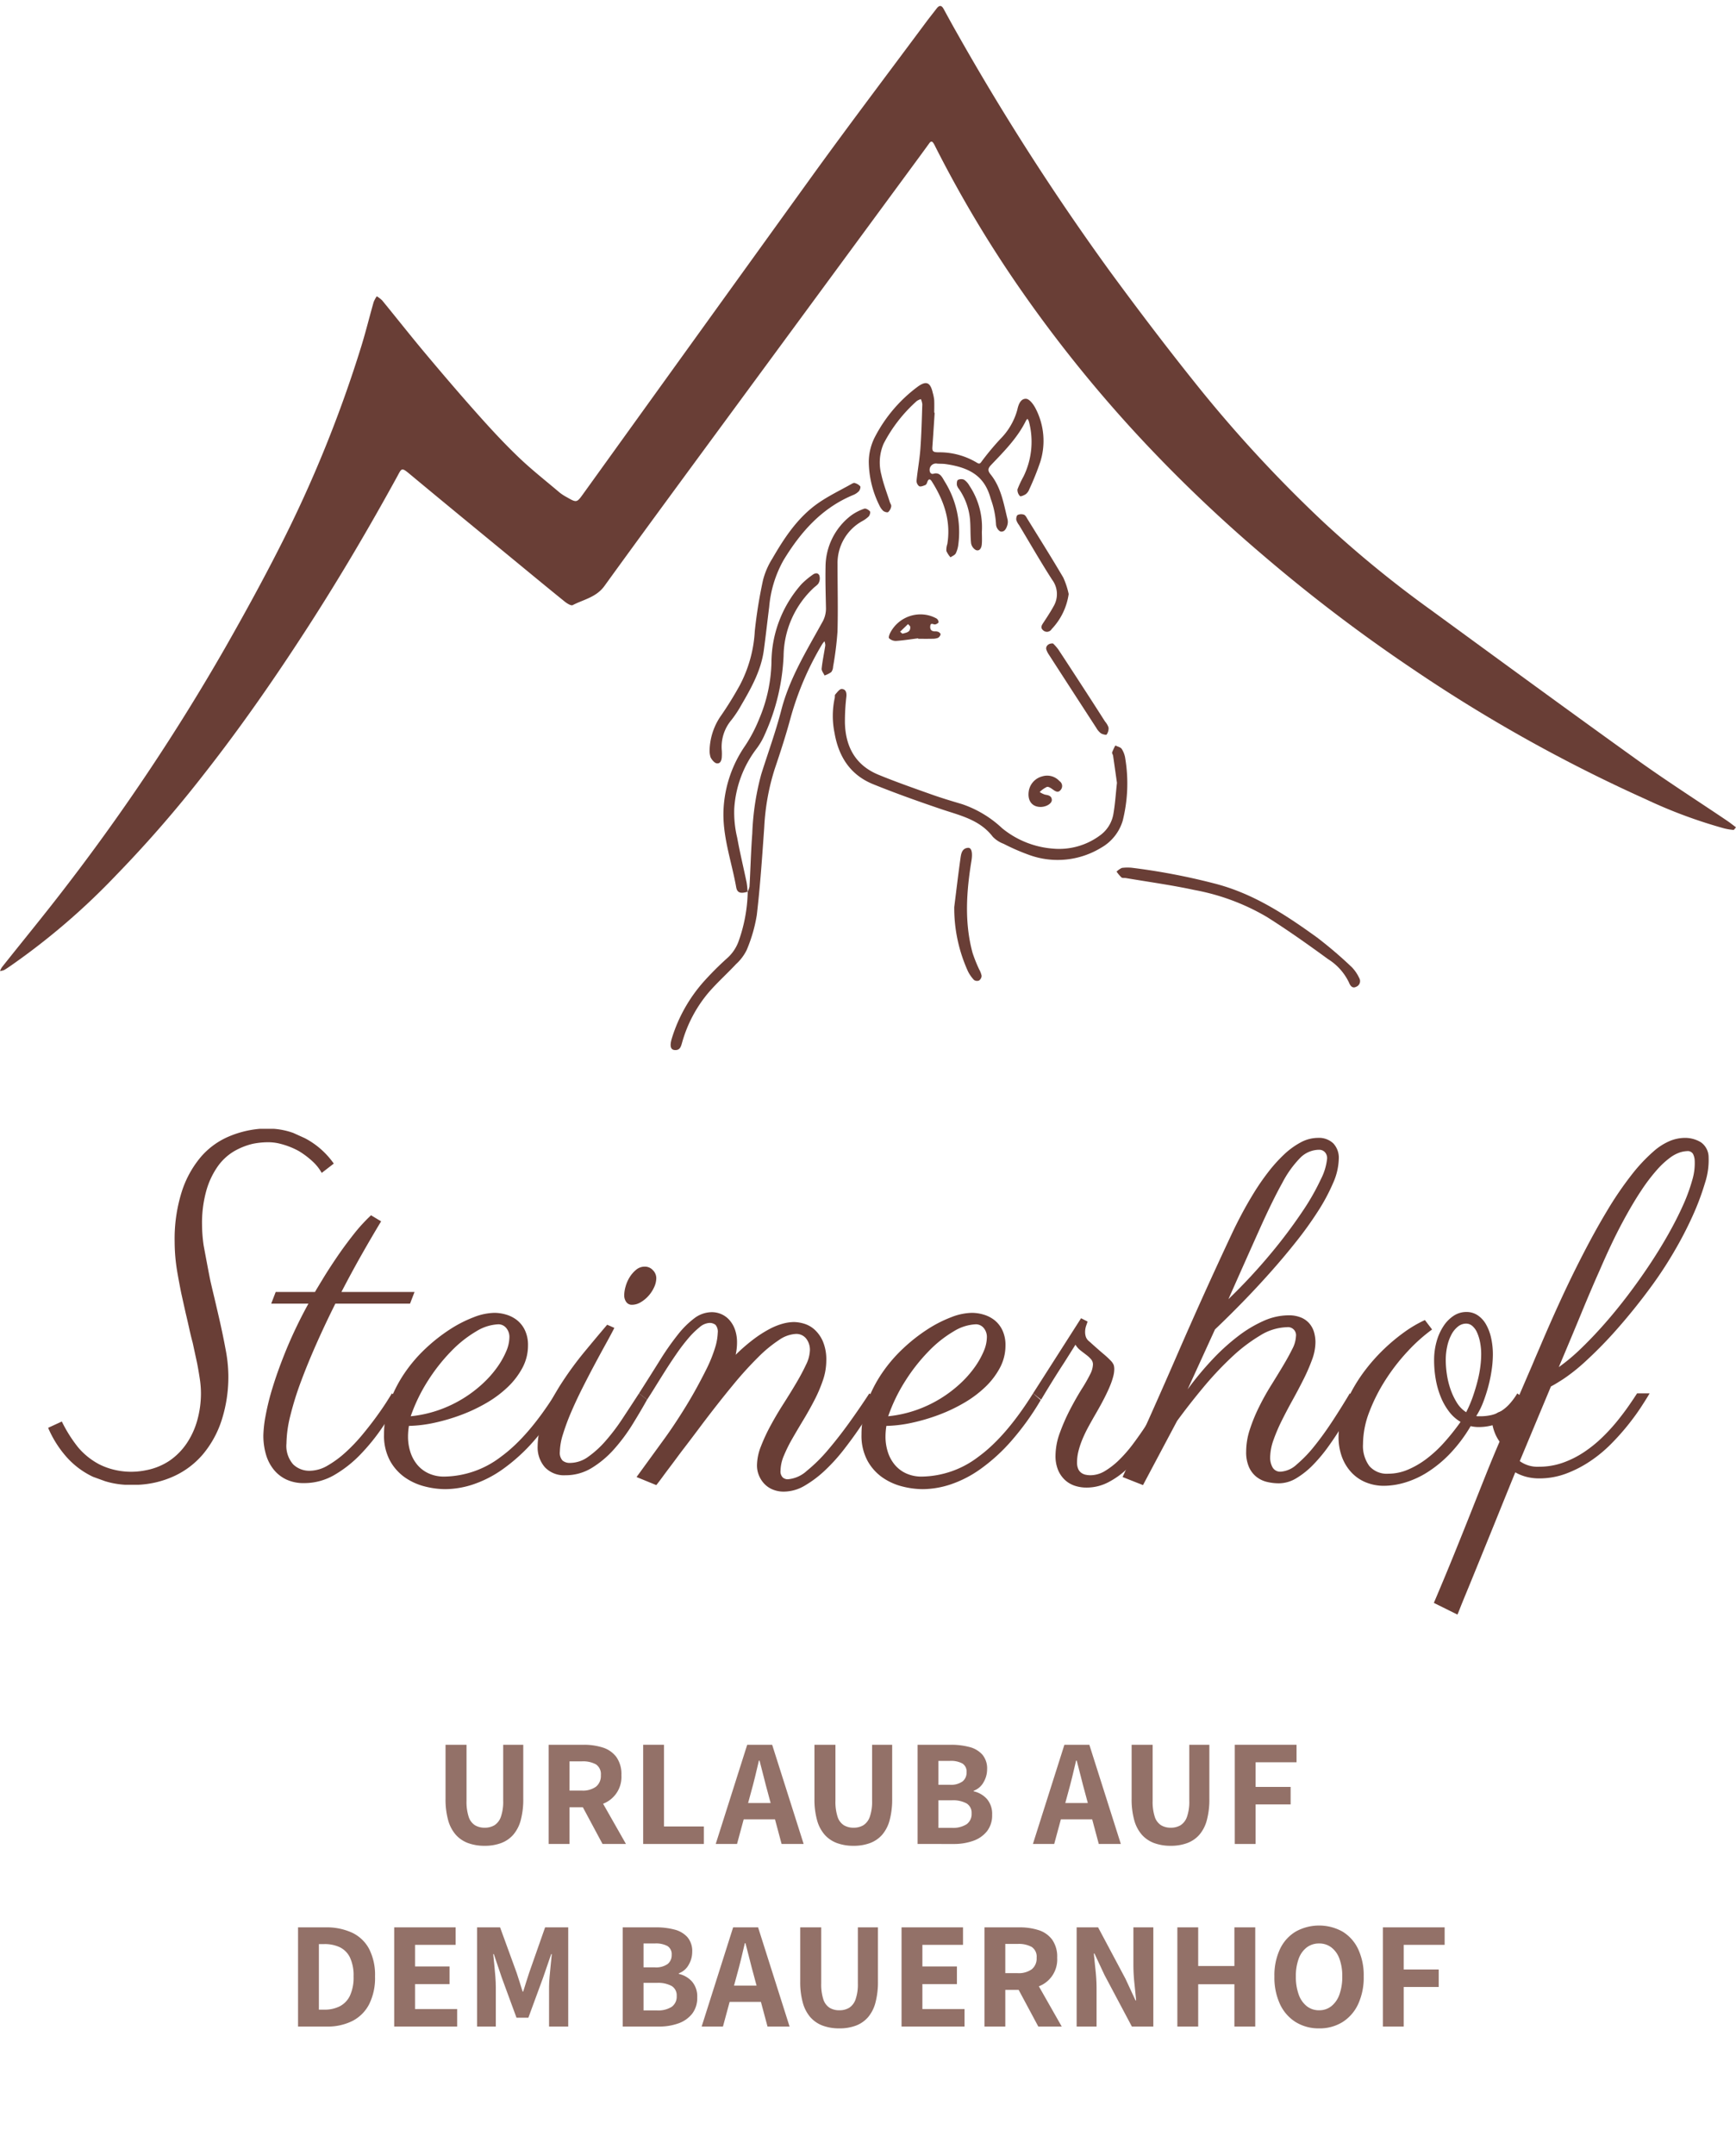 <svg id="Ebene_1" data-name="Ebene 1" xmlns="http://www.w3.org/2000/svg" width="290" height="360" viewBox="0 0 290 360"><defs><style>.cls-1{fill:#693e36;}.cls-2{fill:#937168;}</style></defs><path class="cls-1" d="M290,138.19c-.187.196-.317.439-.426.43a9.679,9.679,0,0,1-1.537-.251,81.862,81.862,0,0,1-13.108-4.87,257.418,257.418,0,0,1-39.046-21.83A270.513,270.513,0,0,1,210.931,92.69,243.383,243.383,0,0,1,192.016,74.79,224.665,224.665,0,0,1,170.598,48.513a199.724,199.724,0,0,1-14.267-23.857c-.118-.235-.229-.475-.368-.698-.212-.34-.426-.449-.721-.038-1.036,1.441-2.093,2.868-3.145,4.299q-14.61,19.866-29.219,39.734c-7.32,9.963-14.662,19.91-21.908,29.926-1.368,1.893-3.476,2.246-5.302,3.193-.274.142-.954-.283-1.33-.587-2.865-2.313-5.702-4.659-8.546-6.999C80.004,88.722,74.203,83.975,68.444,79.178c-1.429-1.189-1.335-.964-2.162.542-4.652,8.478-9.555,16.809-14.8,24.937-5.423,8.406-11.118,16.623-17.29,24.495a202.914,202.914,0,0,1-14.741,16.976,114.893,114.893,0,0,1-17.613,15.148c-.382.257-.756.531-1.157.753A2.595,2.595,0,0,1,0,162.193a3.52,3.52,0,0,1,.323-.64c3.596-4.532,7.277-8.999,10.789-13.595A354.619,354.619,0,0,0,37.58,108.258c3.157-5.542,6.234-11.136,9.119-16.822A211.329,211.329,0,0,0,60.407,57.672c.73-2.386,1.326-4.812,2.009-7.212a5.028,5.028,0,0,1,.523-.971,4.812,4.812,0,0,1,.901.686c2.417,2.95,4.774,5.95,7.224,8.871,2.873,3.425,5.777,6.827,8.752,10.163,2.187,2.455,4.427,4.876,6.8,7.149,2.179,2.087,4.563,3.96,6.87,5.912a7.621,7.621,0,0,0,1.156.753c1.707.98,1.705.966,2.816-.578Q116.758,55.621,136.084,28.816c6.095-8.413,12.367-16.698,18.563-25.038.589-.791,1.206-1.561,1.807-2.344.42-.548.805-.627,1.176.051.726,1.326,1.446,2.658,2.196,3.97A416.049,416.049,0,0,0,185.505,45.45c4.823,6.569,9.758,13.067,14.868,19.415a222.209,222.209,0,0,0,20.647,22.277,185.525,185.525,0,0,0,18.003,14.736c11.47,8.378,22.932,16.769,34.472,25.05,4.915,3.527,10.022,6.785,15.037,10.172.484.326.94.696,1.469,1.089"/><path class="cls-1" d="M52.612,215.8q.374-.636,1.33-2.21.955-1.575,2.248-3.484,1.292-1.912,2.81-3.841a28.075,28.075,0,0,1,2.979-3.277l1.687,1.011q-1.611,2.662-3.298,5.639-1.685,2.979-3.334,6.163H69.246l-.749,1.948H56.021q-1.686,3.374-3.166,6.707-1.479,3.335-2.604,6.369a50.737,50.737,0,0,0-1.761,5.677,19.96,19.96,0,0,0-.637,4.589,4.659,4.659,0,0,0,1.124,3.503,3.87,3.87,0,0,0,2.772,1.068,6.015,6.015,0,0,0,2.997-.881,17.215,17.215,0,0,0,3.016-2.229,28.86,28.86,0,0,0,2.81-2.96q1.33-1.611,2.36-3.035,1.031-1.424,1.705-2.491.674-1.068.824-1.33l1.387,1.049q-1.312,2.174-2.96,4.608a33.763,33.763,0,0,1-3.653,4.515,19.968,19.968,0,0,1-4.364,3.447,10,10,0,0,1-5.096,1.367,6.754,6.754,0,0,1-2.94-.6,6,6,0,0,1-2.117-1.667,7.234,7.234,0,0,1-1.293-2.529,11.255,11.255,0,0,1-.431-3.185,20.141,20.141,0,0,1,.356-3.185,41.382,41.382,0,0,1,1.217-4.889q.863-2.829,2.305-6.351a75.981,75.981,0,0,1,3.652-7.569H45.306l.749-1.948Z"/><path class="cls-1" d="M68.31,238.168q-.076.45-.112.899c-.025.3-.038.599-.038.898a8.306,8.306,0,0,0,.394,2.566,6.314,6.314,0,0,0,1.161,2.136,5.362,5.362,0,0,0,1.911,1.442,6.162,6.162,0,0,0,2.604.524,15.88,15.88,0,0,0,9.479-3.334q4.57-3.334,9.104-10.565l1.274,1.124a44.884,44.884,0,0,1-5.021,6.95,30.056,30.056,0,0,1-5.077,4.589,18.926,18.926,0,0,1-4.964,2.548,15.115,15.115,0,0,1-4.646.787,14.063,14.063,0,0,1-3.409-.45,10.108,10.108,0,0,1-3.316-1.498,8.288,8.288,0,0,1-2.51-2.811,8.828,8.828,0,0,1-.993-4.383,15.577,15.577,0,0,1,.956-5.414,21.958,21.958,0,0,1,2.491-4.852,24.476,24.476,0,0,1,3.521-4.103,28.473,28.473,0,0,1,4.027-3.166,21.236,21.236,0,0,1,3.99-2.042,9.988,9.988,0,0,1,3.447-.73,6.994,6.994,0,0,1,1.985.3,5.378,5.378,0,0,1,1.817.937,4.725,4.725,0,0,1,1.311,1.687,5.721,5.721,0,0,1,.506,2.51,7.873,7.873,0,0,1-.918,3.728,12.668,12.668,0,0,1-2.454,3.223,18.66,18.66,0,0,1-3.559,2.66,27.38,27.38,0,0,1-4.233,2.004,32.288,32.288,0,0,1-4.459,1.312A22.119,22.119,0,0,1,68.31,238.168Zm.3-1.611a20.3,20.3,0,0,0,4.721-1.049,20.861,20.861,0,0,0,4.046-1.93,21.126,21.126,0,0,0,3.278-2.491,17.759,17.759,0,0,0,2.416-2.735,13.885,13.885,0,0,0,1.499-2.66,6.089,6.089,0,0,0,.524-2.285,2.311,2.311,0,0,0-.543-1.61,1.689,1.689,0,0,0-1.293-.6,7.636,7.636,0,0,0-3.709,1.18,19.578,19.578,0,0,0-4.121,3.26A30.241,30.241,0,0,0,71.55,230.525,28.112,28.112,0,0,0,68.61,236.557Z"/><path class="cls-1" d="M102.628,221.796q-.488.974-1.368,2.566t-1.892,3.483q-1.012,1.893-2.061,3.972-1.05,2.08-1.893,4.046a36.3,36.3,0,0,0-1.367,3.69,10.36,10.36,0,0,0-.524,2.923,1.919,1.919,0,0,0,.449,1.479,1.873,1.873,0,0,0,1.274.394,5.207,5.207,0,0,0,2.997-1.012,16.402,16.402,0,0,0,2.903-2.642,33.435,33.435,0,0,0,2.829-3.728q1.386-2.098,2.772-4.233l1.349,1.049q-1.087,1.948-2.454,4.159a29.458,29.458,0,0,1-3.054,4.103,16.484,16.484,0,0,1-3.709,3.128,8.319,8.319,0,0,1-4.421,1.236,4.37,4.37,0,0,1-3.447-1.349,5.051,5.051,0,0,1-1.198-3.484,13.422,13.422,0,0,1,1.161-5.245,35.163,35.163,0,0,1,2.903-5.414,56.439,56.439,0,0,1,3.784-5.151q2.042-2.473,3.766-4.496Zm7.006-8.318a3.69,3.69,0,0,1-.375,1.555,5.701,5.701,0,0,1-.955,1.442,5.418,5.418,0,0,1-1.293,1.049,2.814,2.814,0,0,1-1.424.412,1.122,1.122,0,0,1-.974-.469,1.902,1.902,0,0,1-.337-1.143,5.515,5.515,0,0,1,.225-1.424,5.922,5.922,0,0,1,.674-1.555,5.044,5.044,0,0,1,1.087-1.255,2.231,2.231,0,0,1,1.461-.524,1.784,1.784,0,0,1,1.349.6A1.881,1.881,0,0,1,109.634,213.478Z"/><path class="cls-1" d="M138.032,227.266a10.212,10.212,0,0,1-.562,3.278,23.94,23.94,0,0,1-1.424,3.334q-.863,1.667-1.836,3.278-.974,1.611-1.836,3.109a24.402,24.402,0,0,0-1.423,2.866,6.62,6.62,0,0,0-.562,2.491,1.436,1.436,0,0,0,.375,1.162,1.291,1.291,0,0,0,.824.3,5.341,5.341,0,0,0,3.185-1.405,26.459,26.459,0,0,0,3.578-3.54q1.816-2.136,3.615-4.646,1.797-2.509,3.259-4.758l1.35,1.049q-.3.45-1.087,1.78-.787,1.33-1.948,3.034-1.162,1.705-2.604,3.56a29.982,29.982,0,0,1-3.091,3.409,18.534,18.534,0,0,1-3.391,2.566,6.927,6.927,0,0,1-3.503,1.012,4.788,4.788,0,0,1-1.836-.338,4.073,4.073,0,0,1-1.405-.937,4.479,4.479,0,0,1-.918-1.404,4.375,4.375,0,0,1-.337-1.705,8.858,8.858,0,0,1,.655-3.166,29.936,29.936,0,0,1,1.63-3.503q.974-1.799,2.136-3.615,1.16-1.816,2.136-3.466.973-1.648,1.629-3.053a5.913,5.913,0,0,0,.656-2.417,3.058,3.058,0,0,0-.618-1.948,2.089,2.089,0,0,0-1.742-.787,5.4,5.4,0,0,0-2.772.993,22.022,22.022,0,0,0-3.521,2.903,61.269,61.269,0,0,0-4.253,4.702q-2.304,2.792-5.001,6.351-1.537,2.061-2.998,3.972-.637.823-1.273,1.686-.637.863-1.273,1.705-.639.842-1.199,1.61-.562.768-1.012,1.33l-3.297-1.349,4.384-6.032q.936-1.273,1.91-2.734.974-1.462,1.93-3.017.955-1.554,1.817-3.128.861-1.573,1.61-3.072a23.561,23.561,0,0,0,1.499-3.728,9.385,9.385,0,0,0,.412-2.379,1.74,1.74,0,0,0-.375-1.33,1.574,1.574,0,0,0-1.049-.318,2.762,2.762,0,0,0-1.63.73,13.908,13.908,0,0,0-1.892,1.873,31.353,31.353,0,0,0-1.967,2.585q-.993,1.443-1.893,2.866-.899,1.424-1.686,2.697-.787,1.274-1.312,2.061l-1.349-1.049q1.91-2.997,3.466-5.488a44.693,44.693,0,0,1,2.997-4.29,15.055,15.055,0,0,1,2.81-2.791,4.856,4.856,0,0,1,2.903-.993,3.927,3.927,0,0,1,1.593.337,3.875,3.875,0,0,1,1.349.993,4.856,4.856,0,0,1,.918,1.592,6.417,6.417,0,0,1,.337,2.174,9.601,9.601,0,0,1-.225,2.022,29.788,29.788,0,0,1,3.072-2.66,19.894,19.894,0,0,1,2.623-1.667,10.814,10.814,0,0,1,2.21-.88,7.384,7.384,0,0,1,1.836-.263,6.231,6.231,0,0,1,1.648.263,4.589,4.589,0,0,1,1.761.974,5.751,5.751,0,0,1,1.405,1.967A7.768,7.768,0,0,1,138.032,227.266Z"/><path class="cls-1" d="M148.073,238.168q-.076.45-.112.899c-.025.3-.038.599-.038.898a8.306,8.306,0,0,0,.394,2.566,6.313,6.313,0,0,0,1.161,2.136,5.362,5.362,0,0,0,1.911,1.442,6.162,6.162,0,0,0,2.604.524,15.88,15.88,0,0,0,9.479-3.334q4.57-3.334,9.104-10.565l1.274,1.124a44.884,44.884,0,0,1-5.021,6.95,30.056,30.056,0,0,1-5.077,4.589,18.926,18.926,0,0,1-4.964,2.548,15.115,15.115,0,0,1-4.646.787,14.063,14.063,0,0,1-3.409-.45,10.108,10.108,0,0,1-3.316-1.498,8.288,8.288,0,0,1-2.51-2.811,8.828,8.828,0,0,1-.993-4.383,15.577,15.577,0,0,1,.956-5.414,21.957,21.957,0,0,1,2.491-4.852,24.475,24.475,0,0,1,3.521-4.103,28.474,28.474,0,0,1,4.027-3.166,21.236,21.236,0,0,1,3.99-2.042,9.988,9.988,0,0,1,3.447-.73,6.994,6.994,0,0,1,1.985.3,5.378,5.378,0,0,1,1.817.937,4.725,4.725,0,0,1,1.311,1.687,5.721,5.721,0,0,1,.506,2.51,7.873,7.873,0,0,1-.918,3.728,12.668,12.668,0,0,1-2.454,3.223,18.66,18.66,0,0,1-3.559,2.66,27.38,27.38,0,0,1-4.233,2.004,32.288,32.288,0,0,1-4.459,1.312A22.119,22.119,0,0,1,148.073,238.168Zm.3-1.611a20.3,20.3,0,0,0,4.721-1.049,20.861,20.861,0,0,0,4.046-1.93,21.127,21.127,0,0,0,3.278-2.491,17.759,17.759,0,0,0,2.416-2.735,13.884,13.884,0,0,0,1.499-2.66,6.089,6.089,0,0,0,.524-2.285,2.311,2.311,0,0,0-.543-1.61,1.689,1.689,0,0,0-1.293-.6,7.636,7.636,0,0,0-3.709,1.18,19.578,19.578,0,0,0-4.121,3.26,30.241,30.241,0,0,0-3.878,4.889A28.112,28.112,0,0,0,148.373,236.557Z"/><path class="cls-1" d="M196.216,233.784q-.562.825-1.33,2.229t-1.779,3.034q-1.012,1.63-2.229,3.316a20.828,20.828,0,0,1-2.66,3.034,13.714,13.714,0,0,1-3.128,2.211,7.797,7.797,0,0,1-3.597.861,6.135,6.135,0,0,1-1.986-.318,4.456,4.456,0,0,1-1.648-.993,4.792,4.792,0,0,1-1.124-1.667,6.087,6.087,0,0,1-.412-2.342,11.206,11.206,0,0,1,.731-3.84,32.492,32.492,0,0,1,1.704-3.878q.974-1.872,1.948-3.428a27.196,27.196,0,0,0,1.424-2.491,3.855,3.855,0,0,0,.449-1.611,1.294,1.294,0,0,0-.318-.861,5.032,5.032,0,0,0-.786-.731q-.47-.354-.975-.749a3.428,3.428,0,0,1-.843-.955q-.938,1.499-1.911,3.034-.861,1.312-1.873,2.941-1.011,1.63-1.948,3.203l-1.349-1.049,8.018-12.551,1.087.562q-.076.226-.244.712a3.192,3.192,0,0,0-.168,1.049,2.513,2.513,0,0,0,.131.806,1.613,1.613,0,0,0,.543.73q1.499,1.349,2.36,2.08a14.395,14.395,0,0,1,1.255,1.161,2.233,2.233,0,0,1,.487.712,2.358,2.358,0,0,1,.094.73,4.944,4.944,0,0,1-.149,1.087,11.646,11.646,0,0,1-.506,1.536q-.357.898-.975,2.116-.618,1.219-1.555,2.829-.562.974-1.105,1.967-.543.993-.974,2.004a14.249,14.249,0,0,0-.693,2.023,7.765,7.765,0,0,0-.263,1.948,2.681,2.681,0,0,0,.206,1.143,1.588,1.588,0,0,0,.544.655,1.953,1.953,0,0,0,.73.3,4.022,4.022,0,0,0,.768.075,4.725,4.725,0,0,0,2.454-.73,12.955,12.955,0,0,0,2.398-1.892,23.094,23.094,0,0,0,2.285-2.642q1.105-1.48,2.116-3.016,1.012-1.537,1.874-2.941.861-1.405,1.536-2.454Z"/><path class="cls-1" d="M198.392,232.061a53.361,53.361,0,0,1,4.121-4.964,35.177,35.177,0,0,1,4.309-3.915,20.947,20.947,0,0,1,4.289-2.566,10.293,10.293,0,0,1,4.103-.918,5.27,5.27,0,0,1,2.229.412,3.678,3.678,0,0,1,1.386,1.068,3.966,3.966,0,0,1,.712,1.442,6.172,6.172,0,0,1,.206,1.573,8.559,8.559,0,0,1-.562,2.903,30.259,30.259,0,0,1-1.405,3.241q-.842,1.686-1.816,3.446-.976,1.762-1.817,3.447a28.716,28.716,0,0,0-1.405,3.278,8.995,8.995,0,0,0-.562,2.979,3.3,3.3,0,0,0,.394,1.592,1.453,1.453,0,0,0,1.404.73,4.341,4.341,0,0,0,2.66-1.218,21.635,21.635,0,0,0,2.979-3.109q1.518-1.891,3.035-4.215,1.518-2.322,2.828-4.533l1.349,1.049a20.308,20.308,0,0,0-1.124,1.817q-.712,1.255-1.667,2.81-.955,1.556-2.136,3.203a26.056,26.056,0,0,1-2.51,3.017,13.956,13.956,0,0,1-2.791,2.248,5.69,5.69,0,0,1-2.96.88,8.665,8.665,0,0,1-1.948-.225,4.561,4.561,0,0,1-1.761-.824,4.324,4.324,0,0,1-1.274-1.63,6.1,6.1,0,0,1-.486-2.604,11.953,11.953,0,0,1,.618-3.728,28.087,28.087,0,0,1,1.536-3.747q.917-1.855,2.004-3.597,1.087-1.742,2.005-3.278.917-1.535,1.536-2.791a5.016,5.016,0,0,0,.618-2.117,1.342,1.342,0,0,0-1.499-1.536,8.927,8.927,0,0,0-4.515,1.405,27.445,27.445,0,0,0-4.776,3.653,55.829,55.829,0,0,0-4.721,5.039q-2.323,2.791-4.347,5.563l-5.694,10.715-3.409-1.349q4.758-10.377,9.16-20.513,4.402-10.134,9.048-20.025.712-1.537,1.667-3.335.955-1.799,2.061-3.597a39.11,39.11,0,0,1,2.379-3.446,25.214,25.214,0,0,1,2.623-2.923,12.987,12.987,0,0,1,2.791-2.042,6.125,6.125,0,0,1,2.903-.768,3.468,3.468,0,0,1,2.566.918,3.52,3.52,0,0,1,.918,2.604,10.477,10.477,0,0,1-.937,3.99,31.714,31.714,0,0,1-2.51,4.702,60.475,60.475,0,0,1-3.653,5.095q-2.079,2.624-4.383,5.208-2.304,2.585-4.665,5.002-2.36,2.417-4.533,4.478Zm21.954-40.014a4.469,4.469,0,0,0-3.091,1.293,17.448,17.448,0,0,0-3.054,4.252q-1.648,2.96-3.783,7.718-2.136,4.759-5.208,11.689a95.274,95.274,0,0,0,7.212-7.774,85.027,85.027,0,0,0,5.151-6.875,38.802,38.802,0,0,0,3.091-5.413,9.602,9.602,0,0,0,1.03-3.429,1.486,1.486,0,0,0-.374-1.067A1.285,1.285,0,0,0,220.346,192.047Z"/><path class="cls-1" d="M246.61,236.52a1.206,1.206,0,0,0,.3.037h.337a8.199,8.199,0,0,0,1.91-.206,5.411,5.411,0,0,0,1.593-.655,6.728,6.728,0,0,0,1.405-1.181,11.152,11.152,0,0,0,1.311-1.779l1.349,1.049a11.174,11.174,0,0,1-3.709,3.56,8.529,8.529,0,0,1-4.046,1.012,5.702,5.702,0,0,1-1.386-.15,24.849,24.849,0,0,1-3.447,4.59,20.266,20.266,0,0,1-3.746,3.091,15.025,15.025,0,0,1-3.784,1.742,12.601,12.601,0,0,1-3.484.543,7.922,7.922,0,0,1-3.054-.58,6.816,6.816,0,0,1-2.416-1.668,7.719,7.719,0,0,1-1.574-2.585,9.555,9.555,0,0,1-.562-3.372,12.963,12.963,0,0,1,.6-3.821,21.385,21.385,0,0,1,1.629-3.858,26.343,26.343,0,0,1,2.417-3.69,30.28,30.28,0,0,1,2.997-3.316,31.185,31.185,0,0,1,3.335-2.772,20.578,20.578,0,0,1,3.446-2.022l1.199,1.573a27.912,27.912,0,0,0-4.027,3.597,33.138,33.138,0,0,0-3.709,4.758,29.04,29.04,0,0,0-2.735,5.377,15.104,15.104,0,0,0-1.067,5.413,5.651,5.651,0,0,0,1.049,3.653,3.858,3.858,0,0,0,3.185,1.293,8.381,8.381,0,0,0,3.259-.675,14.512,14.512,0,0,0,3.147-1.836,20.815,20.815,0,0,0,2.96-2.754,38.117,38.117,0,0,0,2.697-3.391,6.639,6.639,0,0,1-1.91-1.704,10.474,10.474,0,0,1-1.387-2.436,14.321,14.321,0,0,1-.843-2.941,18.267,18.267,0,0,1-.281-3.222,11.38,11.38,0,0,1,.412-3.109,9.084,9.084,0,0,1,1.143-2.566,5.979,5.979,0,0,1,1.705-1.742,3.822,3.822,0,0,1,2.136-.637,3.328,3.328,0,0,1,1.873.543,4.461,4.461,0,0,1,1.386,1.499,7.94,7.94,0,0,1,.862,2.267,12.621,12.621,0,0,1,.3,2.81,18.23,18.23,0,0,1-.188,2.473,23.942,23.942,0,0,1-.543,2.716,26.324,26.324,0,0,1-.862,2.698A12.799,12.799,0,0,1,246.61,236.52Zm-5.096-9.329a16.273,16.273,0,0,0,.188,2.36,13.676,13.676,0,0,0,.6,2.473,11.012,11.012,0,0,0,1.049,2.229A5.043,5.043,0,0,0,244.923,235.883a19.992,19.992,0,0,0,1.143-2.679q.469-1.368.787-2.642a19.324,19.324,0,0,0,.449-2.379,16.553,16.553,0,0,0,.132-1.93,10.515,10.515,0,0,0-.188-2.061,7.424,7.424,0,0,0-.506-1.63,3.066,3.066,0,0,0-.787-1.087,1.568,1.568,0,0,0-1.03-.393,2.175,2.175,0,0,0-1.386.506,4.224,4.224,0,0,0-1.087,1.349,7.591,7.591,0,0,0-.693,1.948A10.691,10.691,0,0,0,241.514,227.191Z"/><path class="cls-1" d="M253.877,244.05a5.026,5.026,0,0,0,3.185.937,11.915,11.915,0,0,0,4.027-.674,15.982,15.982,0,0,0,3.541-1.78,21.486,21.486,0,0,0,3.034-2.454,30.72,30.72,0,0,0,2.491-2.716q1.106-1.367,1.948-2.585.844-1.217,1.368-2.042h2.098q-.524.899-1.442,2.304-.918,1.406-2.173,2.979a39.815,39.815,0,0,1-2.829,3.166,22.532,22.532,0,0,1-3.465,2.866,19.476,19.476,0,0,1-4.028,2.079,12.709,12.709,0,0,1-4.533.806,8.555,8.555,0,0,1-2.042-.243,7.643,7.643,0,0,1-1.929-.769q-1.236,3.035-2.417,5.957-1.179,2.922-2.248,5.545-1.068,2.622-1.967,4.833-.899,2.21-1.573,3.841-.675,1.629-1.049,2.586-.375.955-.412.992l-3.935-1.947q1.912-4.499,3.429-8.244,1.518-3.747,2.81-7.006,1.292-3.259,2.436-6.125,1.143-2.867,2.304-5.564a6.81,6.81,0,0,1-.88-1.686,7.877,7.877,0,0,1-.356-1.349,1.789,1.789,0,0,1,.469-1.442,1.838,1.838,0,0,1,1.404-.581,2.036,2.036,0,0,1,1.312.487q1.124-2.698,2.005-4.739.879-2.042,1.48-3.429.674-1.61,1.199-2.81,3.259-7.68,6.051-13.282,2.791-5.6,5.151-9.517a57.706,57.706,0,0,1,4.309-6.331,28.011,28.011,0,0,1,3.54-3.766,9.999,9.999,0,0,1,2.866-1.817,6.727,6.727,0,0,1,2.285-.468,5.075,5.075,0,0,1,2.791.73,3.06,3.06,0,0,1,1.293,2.491,12.263,12.263,0,0,1-.618,4.346,42.948,42.948,0,0,1-2.098,5.564,63.147,63.147,0,0,1-3.092,5.938,65.543,65.543,0,0,1-3.597,5.508,100.251,100.251,0,0,1-6.312,7.831,70.45,70.45,0,0,1-4.964,5.021,30.399,30.399,0,0,1-3.56,2.828q-1.424.92-2.098,1.256Zm29.223-50.204a2.715,2.715,0,0,0-.28-1.105,1.013,1.013,0,0,0-.993-.469,4.399,4.399,0,0,0-1.161.206,5.884,5.884,0,0,0-1.668.881,14.01,14.01,0,0,0-2.153,1.985,30.42,30.42,0,0,0-2.68,3.521q-1.479,2.212-3.222,5.471-1.742,3.259-3.728,7.867-1.312,2.922-3.035,7.101-1.723,4.178-3.784,9.048a31.629,31.629,0,0,0,3.69-3.091q1.929-1.855,3.896-4.083,1.967-2.229,3.878-4.741,1.91-2.509,3.634-5.095,1.723-2.585,3.166-5.133,1.441-2.547,2.473-4.852a29.376,29.376,0,0,0,1.555-4.234A9.723,9.723,0,0,0,283.1,193.846Z"/><path class="cls-1" d="M34.026,208.073a24.766,24.766,0,0,1-.274-3.475,19.995,19.995,0,0,1,.732-5.785,13.369,13.369,0,0,1,1.898-4.002,8.978,8.978,0,0,1,2.677-2.492,11.483,11.483,0,0,1,3.111-1.258,13.097,13.097,0,0,1,2.607-.274,8.301,8.301,0,0,1,1.625.16,13.095,13.095,0,0,1,3.499,1.304,14.071,14.071,0,0,1,2.288,1.714,7.805,7.805,0,0,1,1.555,1.944l2.013-1.555a13.552,13.552,0,0,0-4.849-4.253l-1.922-.869a12.316,12.316,0,0,0-3.248-.686H43.404a16.854,16.854,0,0,0-5.329,1.349,12.683,12.683,0,0,0-4.553,3.384,17.026,17.026,0,0,0-3.156,5.763,26.175,26.175,0,0,0-1.19,8.391,30.123,30.123,0,0,0,.297,4.117c.199,1.433.801,4.436.801,4.436l.732,3.293q.319,1.326.595,2.583.274,1.258.595,2.447l.732,3.384q.274,1.419.457,2.676a16.098,16.098,0,0,1,.183,2.309,16.721,16.721,0,0,1-.595,4.482,13.264,13.264,0,0,1-1.761,3.887,10.952,10.952,0,0,1-2.882,2.927,10.616,10.616,0,0,1-3.957,1.601,12.16,12.16,0,0,1-5.855-.229,11.329,11.329,0,0,1-1.968-.777,11.819,11.819,0,0,1-3.476-2.79,23.095,23.095,0,0,1-2.745-4.344l-2.288,1.052a18.022,18.022,0,0,0,3.111,4.916,13.795,13.795,0,0,0,4.392,3.27l2.013.731a14.107,14.107,0,0,0,3.293.594h2.334a16.084,16.084,0,0,0,5.947-1.463,13.986,13.986,0,0,0,4.736-3.59,16.967,16.967,0,0,0,3.133-5.647,23.67,23.67,0,0,0,1.144-7.683,24.056,24.056,0,0,0-.458-4.231q-.458-2.491-1.098-5.282L35.81,216.762m0,0q-.321-1.325-.617-2.607c-.199-.852-1.166-6.082-1.166-6.082"/><path class="cls-1" d="M124.883,148.972a3.313,3.313,0,0,0,.324-.895c.165-2.951.236-5.909.461-8.855a43.656,43.656,0,0,1,1.498-9.898c1.125-3.569,2.416-7.096,3.35-10.715,1.37-5.312,4.213-9.899,6.809-14.611a4.577,4.577,0,0,0,.654-2.408c-.047-2.303-.117-4.608-.072-6.911a10.848,10.848,0,0,1,4.226-8.543,8.134,8.134,0,0,1,2.253-1.171c.238-.089.732.2.94.453.115.142-.029.65-.212.848a5.206,5.206,0,0,1-1.112.797,8.022,8.022,0,0,0-4.09,7.188c-.005,3.752.1,7.507-.009,11.256a54.551,54.551,0,0,1-.734,5.845,1.595,1.595,0,0,1-.307.908,4.47,4.47,0,0,1-1.119.568c-.173-.387-.525-.792-.487-1.156.136-1.3.416-2.584.611-3.88a2.061,2.061,0,0,0-.14-.679,4.026,4.026,0,0,0-.36.448,49.862,49.862,0,0,0-5.333,12.467c-.771,2.851-1.689,5.666-2.634,8.465a38.257,38.257,0,0,0-1.731,9.658c-.344,4.907-.674,9.82-1.246,14.703a25.246,25.246,0,0,1-1.696,5.842,7.829,7.829,0,0,1-1.759,2.328c-1.527,1.633-3.206,3.131-4.656,4.825a22.261,22.261,0,0,0-4.322,8.134c-.209.689-.313,1.502-1.312,1.403-.663-.067-.829-.703-.439-1.974a25.572,25.572,0,0,1,5.268-9.395,51.145,51.145,0,0,1,3.886-3.901,6.93,6.93,0,0,0,2.049-3.065,26.027,26.027,0,0,0,1.467-8.105Z"/><path class="cls-1" d="M156.136,68.949c-.126,1.9-.244,3.801-.382,5.7-.056.75.154.883.976.9a12.145,12.145,0,0,1,6.394,1.693c.486.307.583.245.943-.277a44.72,44.72,0,0,1,3.025-3.626,11.031,11.031,0,0,0,2.848-4.881c.173-.827.532-1.899,1.473-1.846.554.031,1.217.913,1.552,1.558a11.713,11.713,0,0,1,.81,8.995,45.485,45.485,0,0,1-1.835,4.565,1.871,1.871,0,0,1-.561.795c-.288.203-.89.448-.986.341a1.468,1.468,0,0,1-.422-1.132,17.528,17.528,0,0,1,1.004-2.138,13.191,13.191,0,0,0,.899-9.214,2.053,2.053,0,0,0-.23-.426,1.581,1.581,0,0,0-.247.291c-1.413,2.886-3.653,5.13-5.828,7.41-.6.628-.563.99-.071,1.604,1.754,2.182,2.168,4.887,2.815,7.493a1.933,1.933,0,0,1-.039.975c-.176.584-.516,1.227-1.194,1.031a1.503,1.503,0,0,1-.697-1.214,14.546,14.546,0,0,0-.877-4.223c-.921-3.433-3.032-5.183-7.565-5.812-.454-.064-.92-.036-1.379-.071a1.058,1.058,0,0,0-1.16,1.502.495.495,0,0,0,.425.22c1.148-.382,1.524.482,1.95,1.208a15.92,15.92,0,0,1,2.312,10.566A4.578,4.578,0,0,1,159.662,92.43c-.156.292-.575.444-.876.659a3.91,3.91,0,0,1-.695-1.066,3.106,3.106,0,0,1,.16-1.151c.63-3.857-.569-7.264-2.592-10.46-.31-.491-.578-.429-.76.127-.06.179-.172.418-.32.477-.331.131-.779.322-1.032.195a1.133,1.133,0,0,1-.435-.938c.175-1.76.507-3.506.635-5.268.182-2.487.242-4.983.326-7.476a3.021,3.021,0,0,0-.238-.864,2.436,2.436,0,0,0-.692.323,24.754,24.754,0,0,0-5.536,7.125,7.948,7.948,0,0,0-.361,5.227c.338,1.528.916,3.005,1.391,4.502.08.251.286.518.242.737a1.674,1.674,0,0,1-.501.947c-.152.116-.64-.027-.848-.205a3.079,3.079,0,0,1-.656-.962,16.656,16.656,0,0,1-1.742-7.222,9.239,9.239,0,0,1,1.118-4.331,24.431,24.431,0,0,1,7.004-8.18c1.458-1.081,2.161-.797,2.565.991a7.153,7.153,0,0,1,.236,1.157c.038.721.011,1.447.011,2.171l.071.003"/><path class="cls-1" d="M186.587,130.751c-.201-1.414-.418-2.97-.646-4.524-.028-.192-.206-.405-.156-.558a9.731,9.731,0,0,1,.53-1.15c.368.185.878.277,1.073.575a4.033,4.033,0,0,1,.597,1.656,25.57,25.57,0,0,1-.435,10.335,7.724,7.724,0,0,1-3.615,4.517,13.939,13.939,0,0,1-11.944,1.223,35.423,35.423,0,0,1-4.337-1.885,4.861,4.861,0,0,1-1.807-1.177c-2.209-2.891-5.535-3.564-8.7-4.64-3.792-1.288-7.572-2.632-11.282-4.135-3.798-1.536-5.76-4.566-6.454-8.556a14.172,14.172,0,0,1,.032-5.86c.047-.191-.021-.456.087-.575.321-.352.707-.914,1.062-.91.689.007.867.574.794,1.288a35.422,35.422,0,0,0-.241,4.316c.086,4.028,1.759,7.133,5.605,8.714,2.913,1.198,5.893,2.238,8.862,3.294,1.67.594,3.373,1.102,5.074,1.607a18.343,18.343,0,0,1,6.714,4.028,15.22,15.22,0,0,0,8.468,3.409,11.453,11.453,0,0,0,7.826-2.16,5.571,5.571,0,0,0,2.323-3.776c.273-1.614.375-3.257.571-5.059"/><path class="cls-1" d="M124.908,148.943c-1.205.352-1.759.203-1.93-.762-.776-4.374-2.364-8.615-2.102-13.163a20.416,20.416,0,0,1,3.6-10.456,24.767,24.767,0,0,0,2.36-4.514,25.605,25.605,0,0,0,2.036-9.346,19.837,19.837,0,0,1,5.029-13.146,13.491,13.491,0,0,1,1.801-1.515c.403-.318.919-.455,1.17.076a1.651,1.651,0,0,1-.09,1.216c-.149.333-.533.565-.825.829a15.831,15.831,0,0,0-5.058,11.399,35.391,35.391,0,0,1-3.14,13.11,11.367,11.367,0,0,1-1.378,2.38,18.35,18.35,0,0,0-3.722,9.999,17.997,17.997,0,0,0,.49,4.871c.454,2.512,1.06,4.995,1.578,7.497a14.086,14.086,0,0,1,.155,1.552Z"/><path class="cls-1" d="M118.54,125.225a10.564,10.564,0,0,1,1.725-5.427,58.873,58.873,0,0,0,3.326-5.354,21.899,21.899,0,0,0,2.497-9.029,78.623,78.623,0,0,1,1.377-8.528A12.66,12.66,0,0,1,129.018,93.3c2.05-3.543,4.309-6.959,7.748-9.325,1.722-1.184,3.629-2.098,5.458-3.126.168-.094.404-.228.548-.176a1.942,1.942,0,0,1,.928.553c.11.155-.054.634-.239.837a2.764,2.764,0,0,1-.975.633c-5.218,2.176-8.717,6.144-11.586,10.854a19.228,19.228,0,0,0-2.406,7.824c-.307,2.405-.568,4.817-.895,7.219-.462,3.401-2.104,6.332-3.798,9.231a18.489,18.489,0,0,1-1.636,2.463,6.932,6.932,0,0,0-1.584,5.132,9.059,9.059,0,0,1-.003.986c-.019.572-.231,1.18-.834,1.099-.393-.052-.819-.581-1.035-.997a3.629,3.629,0,0,1-.168-1.281"/><path class="cls-1" d="M189.039,144.938a107.413,107.413,0,0,1,13.834,2.632c6.46,1.644,11.867,5.21,17.146,9.02a70.267,70.267,0,0,1,5.825,4.981,6.569,6.569,0,0,1,1.206,1.774,1.014,1.014,0,0,1-.522,1.485c-.657.321-.99-.246-1.177-.712a9.337,9.337,0,0,0-3.499-3.915c-3.338-2.439-6.719-4.834-10.213-7.04a37.044,37.044,0,0,0-12.123-4.51c-3.769-.817-7.603-1.338-11.41-1.986-.259-.044-.595.028-.766-.114a6.247,6.247,0,0,1-.814-.968,3.058,3.058,0,0,1,.893-.62,7.657,7.657,0,0,1,1.621-.027"/><path class="cls-1" d="M159.405,151.527c.342-2.722.66-5.447,1.043-8.163.106-.752.237-1.658,1.242-1.751.629-.058.807.829.591,2.162-.837,5.139-1.201,10.283.188,15.39a24.489,24.489,0,0,0,1.091,2.73,3.878,3.878,0,0,1,.42,1.088,1.016,1.016,0,0,1-.427.79.894.894,0,0,1-.849-.093,5.909,5.909,0,0,1-1.003-1.435,25.552,25.552,0,0,1-2.295-10.719"/><path class="cls-1" d="M178.523,99.223a10.671,10.671,0,0,1-2.847,5.86.913.913,0,0,1-1.387.22c-.574-.467-.248-.903.058-1.366.577-.878,1.157-1.758,1.661-2.678a4.006,4.006,0,0,0-.26-4.442c-1.918-2.986-3.686-6.067-5.514-9.111a2.769,2.769,0,0,1-.461-.862c-.044-.27.051-.738.232-.829a1.411,1.411,0,0,1,1.054-.043c.26.104.429.474.599.75,2.003,3.245,4.037,6.471,5.967,9.758a13.221,13.221,0,0,1,.899,2.743"/><path class="cls-1" d="M175.913,107.48a8.047,8.047,0,0,1,.869.987c1.697,2.571,3.373,5.158,5.049,7.743.928,1.43,1.844,2.866,2.764,4.302a2.951,2.951,0,0,1,.587,1.009,1.756,1.756,0,0,1-.313,1.166c-.086.116-.707-.034-.981-.217a2.996,2.996,0,0,1-.752-.896q-3.966-6.101-7.91-12.215a3.382,3.382,0,0,1-.438-.875c-.149-.521.348-1.076,1.125-1.003"/><path class="cls-1" d="M150.754,105.846c.658-.181,1.364-.243,1.304-1.141-.011-.162-.244-.31-.374-.464q-.662.639-1.323,1.279c.128.107.258.213.393.326m2.624.772c-1.231.154-2.459.353-3.694.436a1.629,1.629,0,0,1-1.162-.443c-.136-.144.078-.736.264-1.046a5.688,5.688,0,0,1,6.01-2.85,5.469,5.469,0,0,1,1.646.591.776.776,0,0,1,.347.62c-.008.137-.337.318-.549.368-.301.072-.79-.413-.846.321-.043.583.242.841.811.843a1.29,1.29,0,0,1,.576.097c.151.079.37.3.343.396a.952.952,0,0,1-.409.58,2.482,2.482,0,0,1-.957.16c-.787.021-1.575.007-2.363.007-.006-.027-.011-.053-.017-.081"/><path class="cls-1" d="M164.022,88.794c0,.723.052,1.451-.017,2.168-.052.538-.34,1.151-.976.917a1.615,1.615,0,0,1-.811-1.157c-.143-1.354-.056-2.73-.189-4.085a10.628,10.628,0,0,0-1.82-4.94,1.734,1.734,0,0,1-.363-.69c-.029-.286.01-.759.178-.846a1.224,1.224,0,0,1,1.028-.033,2.974,2.974,0,0,1,.896,1.009A12.467,12.467,0,0,1,164.022,88.794"/><path class="cls-1" d="M173.923,134.781c-1.543.048-2.38-1.097-2.032-2.824a3.046,3.046,0,0,1,2.217-2.28,2.775,2.775,0,0,1,2.876.789.985.985,0,0,1,.265,1.392c-.415.601-.848.389-1.327.043-.311-.223-.754-.544-1.035-.463a4.326,4.326,0,0,0-1.206.853,3.434,3.434,0,0,0,.9.438c.552.092,1.078.192,1.126.848.045.6-.859,1.175-1.782,1.203"/><path class="cls-2" d="M80.959,308.303a7.861,7.861,0,0,1-2.771-.457,5.127,5.127,0,0,1-2.058-1.398,6.164,6.164,0,0,1-1.271-2.439,12.943,12.943,0,0,1-.432-3.559v-9.021h3.507v9.353a8.095,8.095,0,0,0,.356,2.669,2.595,2.595,0,0,0,1.042,1.41,3.057,3.057,0,0,0,1.626.419,3.114,3.114,0,0,0,1.652-.419,2.725,2.725,0,0,0,1.067-1.41,7.631,7.631,0,0,0,.381-2.669v-9.353h3.354v9.021a13.326,13.326,0,0,1-.419,3.559,6.149,6.149,0,0,1-1.246,2.439,5.047,5.047,0,0,1-2.032,1.398A7.758,7.758,0,0,1,80.959,308.303Z"/><path class="cls-2" d="M91.658,307.998V291.428h5.845a10.361,10.361,0,0,1,3.177.457,4.522,4.522,0,0,1,2.274,1.576,4.923,4.923,0,0,1,.852,3.05,4.786,4.786,0,0,1-3.126,4.79,8.461,8.461,0,0,1-3.177.572H95.14v6.125Zm3.481-8.92h2.059a3.727,3.727,0,0,0,2.363-.648,2.307,2.307,0,0,0,.813-1.919,1.958,1.958,0,0,0-.813-1.805,4.497,4.497,0,0,0-2.363-.508H95.14Zm5.515,8.92-3.787-7.065,2.44-2.186,5.261,9.251Z"/><path class="cls-2" d="M107.44,307.998V291.428h3.481V305.075h6.658v2.923Z"/><path class="cls-2" d="M119.562,307.998l5.26-16.57h4.168l5.261,16.57h-3.685l-2.287-8.539q-.356-1.271-.699-2.669-.343-1.397-.699-2.72h-.102q-.305,1.323-.647,2.72-.344,1.399-.699,2.669l-2.312,8.539Zm3.354-4.117v-2.72h7.929v2.72Z"/><path class="cls-2" d="M142.586,308.303a7.857,7.857,0,0,1-2.771-.457,5.131,5.131,0,0,1-2.059-1.398,6.176,6.176,0,0,1-1.27-2.439,12.943,12.943,0,0,1-.432-3.559v-9.021h3.507v9.353a8.124,8.124,0,0,0,.355,2.669,2.604,2.604,0,0,0,1.042,1.41,3.058,3.058,0,0,0,1.627.419,3.108,3.108,0,0,0,1.651-.419,2.72,2.72,0,0,0,1.067-1.41,7.63,7.63,0,0,0,.381-2.669v-9.353h3.354v9.021a13.326,13.326,0,0,1-.419,3.559,6.136,6.136,0,0,1-1.245,2.439,5.044,5.044,0,0,1-2.033,1.398A7.749,7.749,0,0,1,142.586,308.303Z"/><path class="cls-2" d="M153.284,307.998V291.428h5.565a11.847,11.847,0,0,1,3.075.369,4.318,4.318,0,0,1,2.173,1.27,3.565,3.565,0,0,1,.801,2.453,4.264,4.264,0,0,1-.598,2.173,3.093,3.093,0,0,1-1.639,1.411v.102a4.163,4.163,0,0,1,2.198,1.27,3.791,3.791,0,0,1,.877,2.644,4.277,4.277,0,0,1-.864,2.757,5.086,5.086,0,0,1-2.312,1.602,9.559,9.559,0,0,1-3.253.521Zm3.481-9.887h1.881a3.343,3.343,0,0,0,2.147-.559,1.88,1.88,0,0,0,.674-1.525,1.595,1.595,0,0,0-.699-1.474,4.054,4.054,0,0,0-2.097-.433h-1.906Zm0,7.192h2.236a4.237,4.237,0,0,0,2.466-.597,2.083,2.083,0,0,0,.838-1.817,1.815,1.815,0,0,0-.838-1.665,4.736,4.736,0,0,0-2.466-.521h-2.236Z"/><path class="cls-2" d="M172.548,307.998l5.26-16.57h4.168l5.261,16.57h-3.685l-2.287-8.539q-.356-1.271-.699-2.669-.343-1.397-.699-2.72h-.102q-.305,1.323-.647,2.72-.344,1.399-.699,2.669l-2.312,8.539Zm3.354-4.117v-2.72h7.929v2.72Z"/><path class="cls-2" d="M195.572,308.303a7.857,7.857,0,0,1-2.771-.457,5.131,5.131,0,0,1-2.059-1.398,6.176,6.176,0,0,1-1.271-2.439,12.943,12.943,0,0,1-.432-3.559v-9.021H192.548v9.353a8.124,8.124,0,0,0,.355,2.669,2.604,2.604,0,0,0,1.042,1.41,3.058,3.058,0,0,0,1.627.419,3.108,3.108,0,0,0,1.651-.419,2.72,2.72,0,0,0,1.067-1.41,7.63,7.63,0,0,0,.381-2.669v-9.353h3.354v9.021a13.326,13.326,0,0,1-.419,3.559,6.136,6.136,0,0,1-1.245,2.439,5.044,5.044,0,0,1-2.033,1.398A7.749,7.749,0,0,1,195.572,308.303Z"/><path class="cls-2" d="M206.271,307.998V291.428h10.318v2.923h-6.837V298.467h5.846v2.924h-5.846v6.607Z"/><path class="cls-2" d="M49.789,338.494V321.924h4.6a10.208,10.208,0,0,1,4.396.877,6.242,6.242,0,0,1,2.859,2.693,9.53,9.53,0,0,1,1.004,4.639,9.751,9.751,0,0,1-1.004,4.676,6.471,6.471,0,0,1-2.809,2.77,9.265,9.265,0,0,1-4.243.916Zm3.481-2.821h.915a5.568,5.568,0,0,0,2.567-.56,3.869,3.869,0,0,0,1.702-1.766,7.179,7.179,0,0,0,.61-3.215,7.011,7.011,0,0,0-.61-3.189,3.687,3.687,0,0,0-1.702-1.703,5.923,5.923,0,0,0-2.567-.521h-.915Z"/><path class="cls-2" d="M65.851,338.494V321.924h10.267v2.923H69.332v3.608h5.769v2.948H69.332v4.168h7.039v2.923Z"/><path class="cls-2" d="M79.7,338.494V321.924h3.838l2.77,7.599q.253.737.496,1.538.24.8.495,1.588h.102q.253-.788.496-1.588.24-.801.495-1.538l2.669-7.599H94.923v16.57H91.721v-6.582q0-.788.089-1.767.089-.979.19-1.97.103-.99.179-1.779h-.102l-1.348,3.914-2.465,6.709H86.282l-2.465-6.709-1.321-3.914h-.102q.076.788.178,1.779.101.99.178,1.97.076.979.076,1.767v6.582Z"/><path class="cls-2" d="M104.021,338.494V321.924h5.565a11.846,11.846,0,0,1,3.075.369,4.318,4.318,0,0,1,2.173,1.27,3.564,3.564,0,0,1,.801,2.453,4.264,4.264,0,0,1-.598,2.173,3.093,3.093,0,0,1-1.639,1.411v.102a4.163,4.163,0,0,1,2.198,1.27,3.791,3.791,0,0,1,.877,2.644,4.277,4.277,0,0,1-.864,2.757,5.085,5.085,0,0,1-2.312,1.602,9.559,9.559,0,0,1-3.253.521Zm3.481-9.887H109.383a3.343,3.343,0,0,0,2.147-.559,1.88,1.88,0,0,0,.674-1.525,1.596,1.596,0,0,0-.699-1.474,4.055,4.055,0,0,0-2.097-.433h-1.906Zm0,7.192h2.236a4.237,4.237,0,0,0,2.466-.597,2.083,2.083,0,0,0,.838-1.817,1.815,1.815,0,0,0-.838-1.665,4.736,4.736,0,0,0-2.466-.521h-2.236Z"/><path class="cls-2" d="M117.211,338.494l5.26-16.57h4.168l5.261,16.57H128.215l-2.287-8.539q-.356-1.271-.699-2.669-.343-1.397-.699-2.72h-.102q-.305,1.323-.647,2.72-.344,1.399-.699,2.669l-2.312,8.539Zm3.354-4.117v-2.72h7.929v2.72Z"/><path class="cls-2" d="M140.21,338.799a7.857,7.857,0,0,1-2.771-.457,5.131,5.131,0,0,1-2.059-1.398,6.176,6.176,0,0,1-1.271-2.439,12.943,12.943,0,0,1-.432-3.559V321.924h3.507v9.353a8.124,8.124,0,0,0,.355,2.669,2.605,2.605,0,0,0,1.042,1.41,3.058,3.058,0,0,0,1.627.419,3.108,3.108,0,0,0,1.651-.419,2.72,2.72,0,0,0,1.067-1.41,7.631,7.631,0,0,0,.381-2.669V321.924h3.354v9.021a13.326,13.326,0,0,1-.419,3.559,6.136,6.136,0,0,1-1.245,2.439A5.044,5.044,0,0,1,142.967,338.342,7.749,7.749,0,0,1,140.21,338.799Z"/><path class="cls-2" d="M150.604,338.494V321.924h10.267v2.923h-6.785v3.608h5.769v2.948h-5.769v4.168h7.039v2.923Z"/><path class="cls-2" d="M164.454,338.494V321.924H170.299a10.36,10.36,0,0,1,3.177.457,4.522,4.522,0,0,1,2.274,1.576,4.923,4.923,0,0,1,.852,3.05,4.786,4.786,0,0,1-3.126,4.79,8.461,8.461,0,0,1-3.177.572h-2.363v6.125Zm3.481-8.92h2.059a3.727,3.727,0,0,0,2.363-.648,2.307,2.307,0,0,0,.813-1.919,1.958,1.958,0,0,0-.813-1.805,4.497,4.497,0,0,0-2.363-.508h-2.059Zm5.515,8.92-3.787-7.065,2.44-2.186,5.261,9.251Z"/><path class="cls-2" d="M179.854,338.494V321.924h3.583l4.575,8.59,1.677,3.609h.102q-.127-1.321-.292-2.897a28.962,28.962,0,0,1-.165-3.024V321.924h3.329v16.57h-3.583l-4.575-8.615-1.677-3.584h-.102q.126,1.321.292,2.872a28.265,28.265,0,0,1,.165,2.999v6.328Z"/><path class="cls-2" d="M196.678,338.494V321.924h3.481v6.455h6.048V321.924h3.482v16.57h-3.482v-7.065h-6.048v7.065Z"/><path class="cls-2" d="M220.362,338.799a7.28,7.28,0,0,1-3.9-1.042,6.973,6.973,0,0,1-2.631-2.986,10.556,10.556,0,0,1-.94-4.638,10.305,10.305,0,0,1,.94-4.6,6.768,6.768,0,0,1,2.631-2.91,8.056,8.056,0,0,1,7.789,0,6.794,6.794,0,0,1,2.617,2.91,10.305,10.305,0,0,1,.94,4.6,10.556,10.556,0,0,1-.94,4.638,7.002,7.002,0,0,1-2.617,2.986A7.218,7.218,0,0,1,220.362,338.799Zm0-3.024a3.22,3.22,0,0,0,2.046-.687,4.299,4.299,0,0,0,1.347-1.957,8.631,8.631,0,0,0,.471-2.998,8.319,8.319,0,0,0-.471-2.961,4.137,4.137,0,0,0-1.347-1.893,3.3,3.3,0,0,0-2.046-.662,3.341,3.341,0,0,0-2.071.662,4.144,4.144,0,0,0-1.347,1.893,8.32,8.32,0,0,0-.47,2.961,8.632,8.632,0,0,0,.47,2.998,4.306,4.306,0,0,0,1.347,1.957A3.26,3.26,0,0,0,220.362,335.775Z"/><path class="cls-2" d="M231.011,338.494V321.924h10.318v2.923h-6.837v4.116h5.846v2.924h-5.846v6.607Z"/></svg>